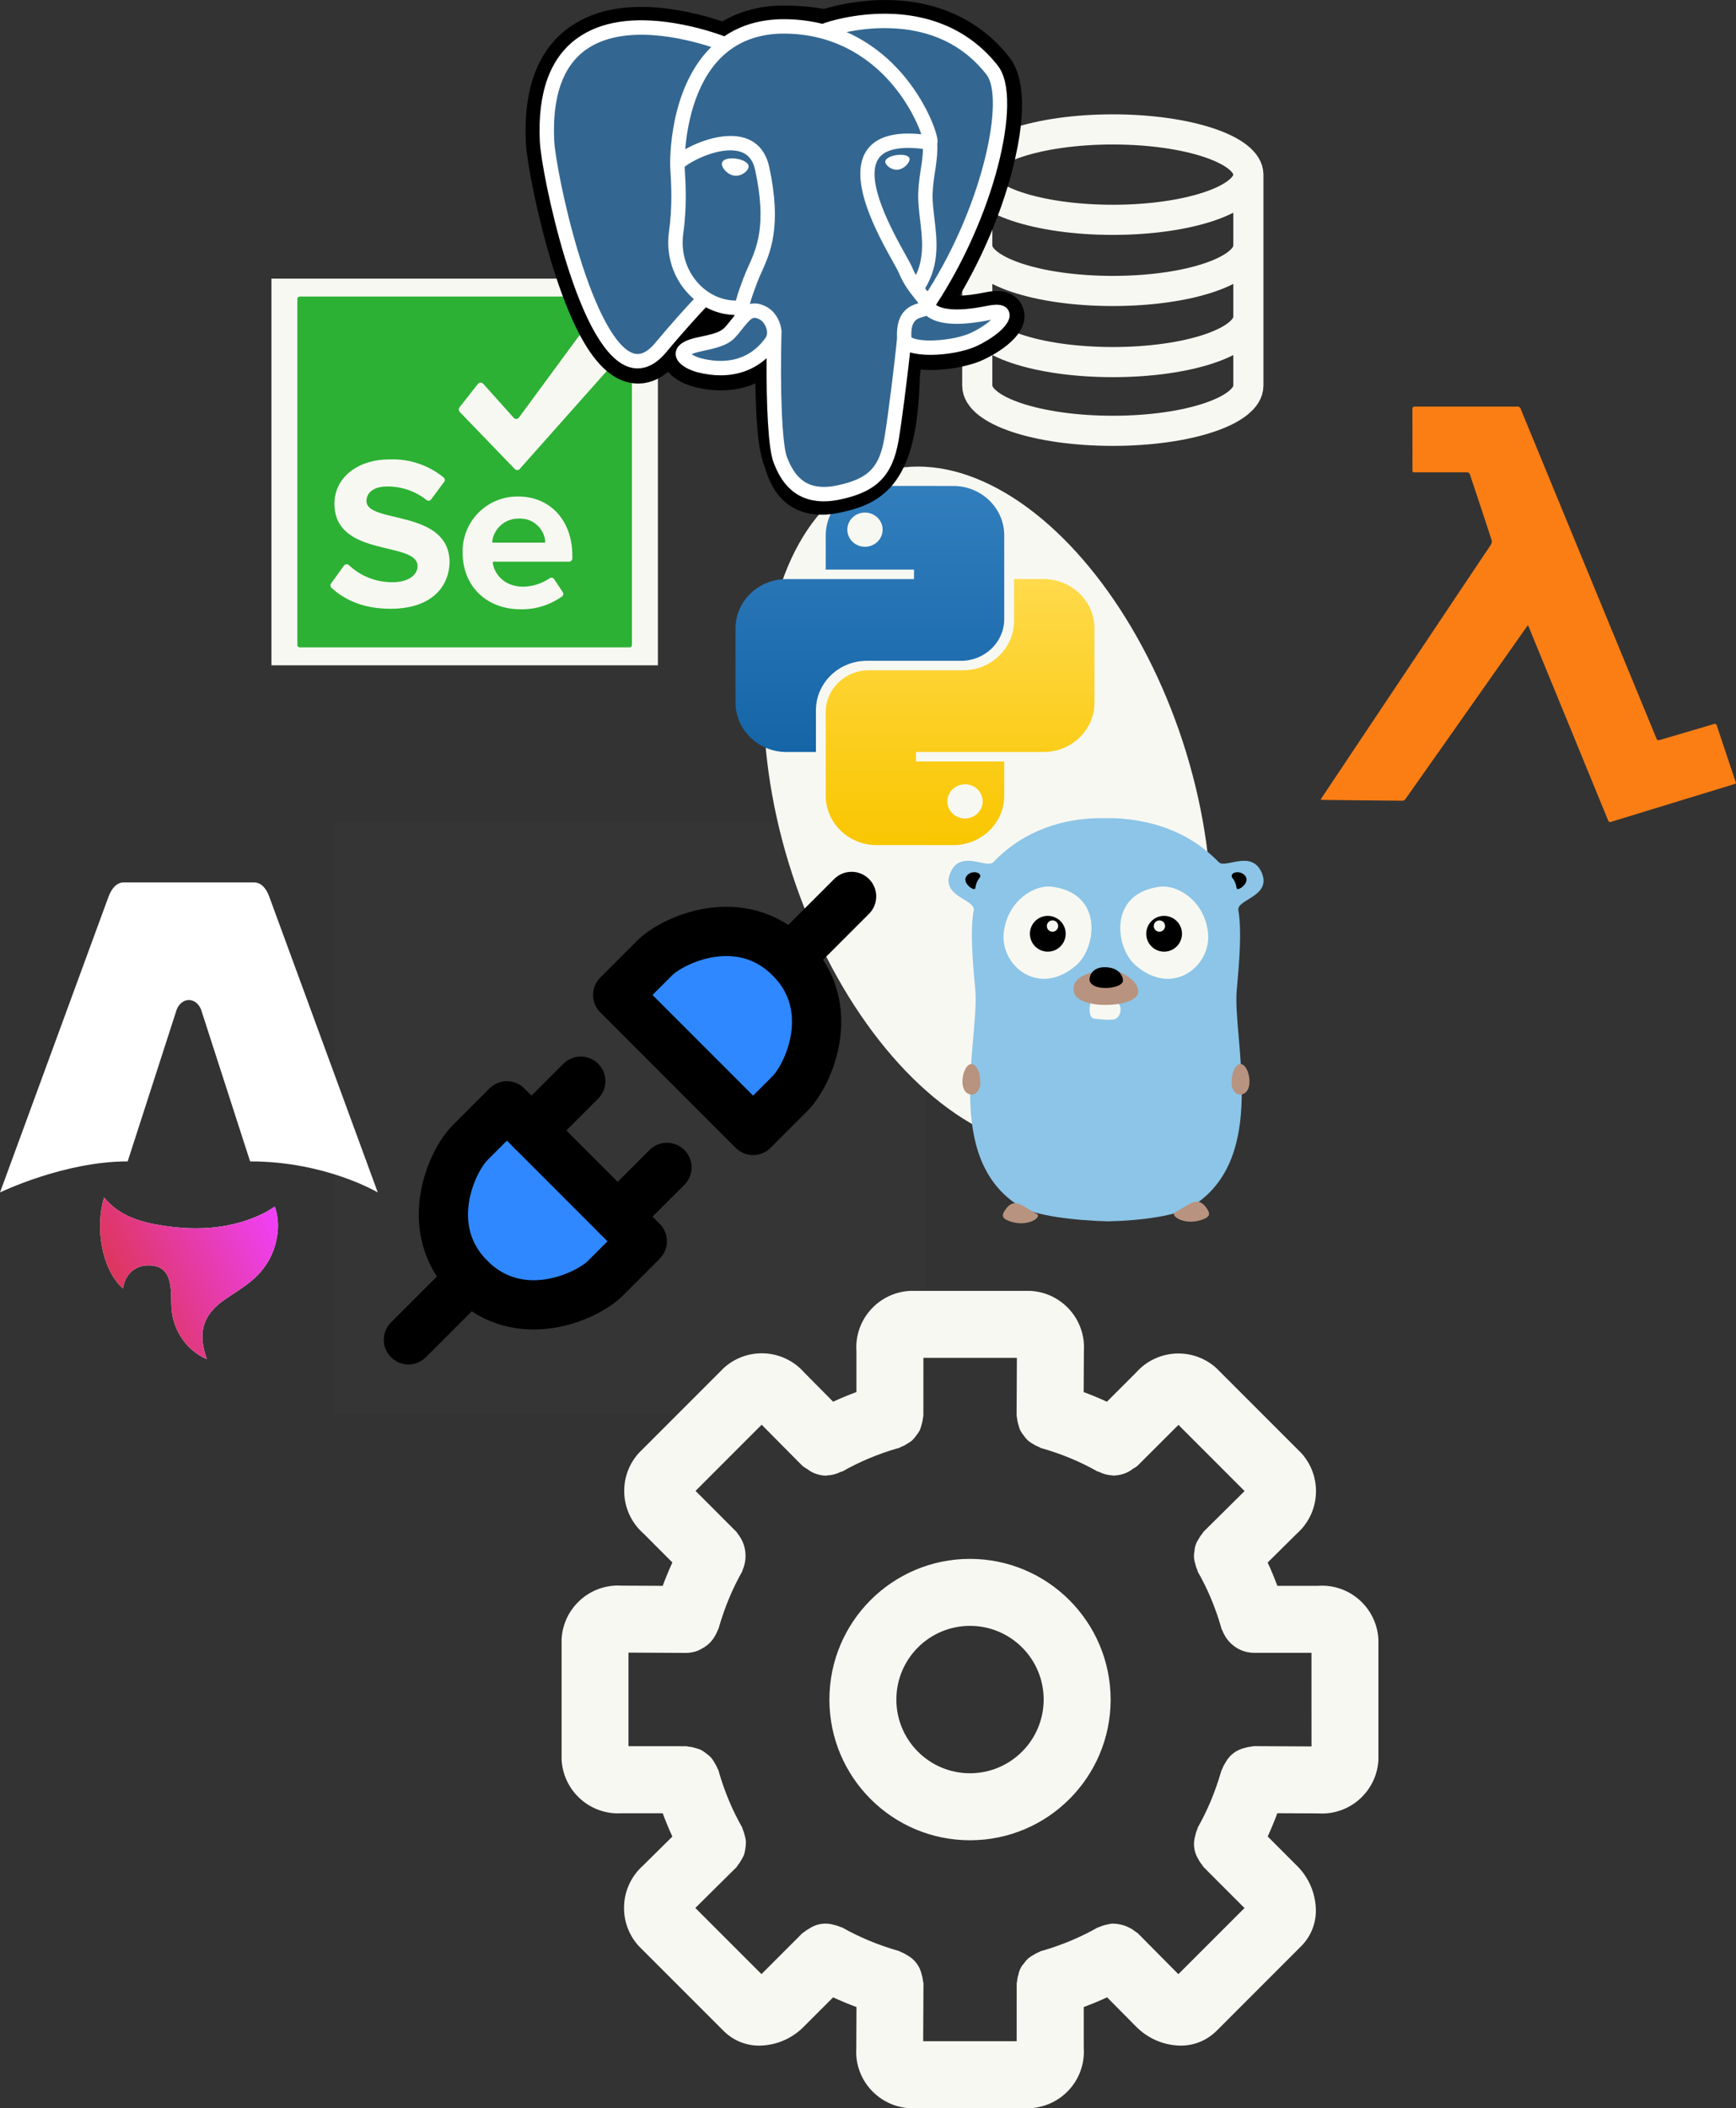 <?xml version="1.0" encoding="UTF-8" standalone="no"?>
<!-- Created with Inkscape (http://www.inkscape.org/) -->

<svg
   width="82.641mm"
   height="100.295mm"
   viewBox="0 0 82.641 100.295"
   version="1.1"
   id="svg3981"
   xmlns:inkscape="http://www.inkscape.org/namespaces/inkscape"
   xmlns:sodipodi="http://sodipodi.sourceforge.net/DTD/sodipodi-0.dtd"
   xmlns="http://www.w3.org/2000/svg"
   xmlns:svg="http://www.w3.org/2000/svg">
  <rect x="0" y="0" width="82.641" height="100.295" fill="#333333" stroke="none"/>
  <sodipodi:namedview
     id="namedview3983"
     pagecolor="#505050"
     bordercolor="#eeeeee"
     borderopacity="1"
     inkscape:showpageshadow="0"
     inkscape:pageopacity="0"
     inkscape:pagecheckerboard="0"
     inkscape:deskcolor="#505050"
     inkscape:document-units="mm"
     showgrid="false" />
  <defs
     id="defs3978">
    <linearGradient
       id="paint0_linear_87_8204"
       x1="12.481"
       y1="2"
       x2="12.481"
       y2="22.741"
       gradientUnits="userSpaceOnUse"
       gradientTransform="translate(-6.155,-17.506)">
      <stop
         stop-color="#327EBD"
         id="stop2019" />
      <stop
         offset="1"
         stop-color="#1565A7"
         id="stop2021" />
    </linearGradient>
    <linearGradient
       id="paint1_linear_87_8204"
       x1="19.519"
       y1="9.259"
       x2="19.519"
       y2="30"
       gradientUnits="userSpaceOnUse"
       gradientTransform="translate(-6.155,-17.506)">
      <stop
         stop-color="#FFDA4B"
         id="stop2024" />
      <stop
         offset="1"
         stop-color="#F9C600"
         id="stop2026" />
    </linearGradient>
    <linearGradient
       id="paint0_linear_1_59"
       x1="22.47"
       y1="107"
       x2="69.145"
       y2="84.947"
       gradientUnits="userSpaceOnUse">
      <stop
         stop-color="#D83333"
         id="stop2395" />
      <stop
         offset="1"
         stop-color="#F041FF"
         id="stop2397" />
    </linearGradient>
  </defs>
  <g
     inkscape:label="Layer 1"
     inkscape:groupmode="layer"
     id="layer1"
     transform="translate(-50.548,-263.212)">
    <g
       id="g2120"
       transform="matrix(0.265,0,0,0.265,-8.571,251.894)">
      <ellipse
         style="fill:#f8f8f2;fill-opacity:1;stroke:none;stroke-width:5.212;stroke-linecap:round;stroke-dasharray:none;stroke-opacity:1"
         id="path2108"
         cx="328.278"
         cy="287.71"
         rx="37.056"
         ry="63.235"
         transform="matrix(0.964,-0.266,0.292,0.956,0,0)" />
      <g
         fill="none"
         id="g2003"
         transform="matrix(3.043,0,0,3.043,384.31,189.404)">
        <path
           fill="#8cc5e7"
           d="m 21.468,3.206 c 0.714,1.473 -1.455,1.631 -1.344,2.289 0.204,1.186 0.065,2.947 -0.093,4.68 -0.269,2.937 1.927,9.971 -2.65,12.797 -0.862,0.537 -2.91,0.834 -4.93,0.88 0,0 -0.009,0 -0.009,0 0,0 -0.009,0 -0.009,0 C 10.413,23.805 8.087,23.509 7.225,22.971 2.657,20.145 4.853,13.112 4.594,10.175 4.427,8.442 4.288,6.681 4.501,5.495 4.612,4.837 2.444,4.689 3.158,3.206 3.769,1.937 5.28,3.058 5.659,2.659 7.596,0.649 9.95,0.111 11.803,0.065 c 0.185,0 1.019,0 1.019,0 1.844,0.093 4.198,0.593 6.144,2.595 0.38,0.398 1.881,-0.723 2.502,0.547 z M 11.432,10.907 c -0.083,0.037 -0.222,0.945 0.204,0.992 0.287,0.028 1.075,0.12 1.26,0 0.361,-0.232 0.324,-0.788 0.12,-0.927 -0.343,-0.222 -1.492,-0.111 -1.585,-0.065 z M 9.079,4.105 C 8.124,3.994 6.521,4.883 6.28,6.774 6.021,8.738 8.337,10.684 10.561,8.738 11.757,7.691 12.174,4.466 9.079,4.105 Z m 6.449,0 c -3.095,0.361 -2.678,3.586 -1.483,4.633 2.224,1.946 4.541,0 4.281,-1.964 -0.232,-1.89 -1.835,-2.78 -2.798,-2.669 z"
           id="path1997" />
        <path
           fill="#b8937f"
           d="m 12.313,8.988 c 0.584,-0.083 1.983,0.584 1.89,1.371 -0.111,0.917 -3.605,1.038 -3.79,-0.056 -0.111,-0.667 0.417,-1.093 1.9,-1.316 z m 7.886,7.385 c -0.287,-0.009 -0.473,-0.389 -0.473,-0.621 0,-0.417 0.056,-0.908 0.361,-1.121 0.63,-0.436 1.131,1.751 0.111,1.742 z m -15.781,0 c -1.019,0.009 -0.519,-2.178 0.111,-1.742 0.306,0.213 0.361,0.704 0.361,1.121 0,0.232 -0.185,0.612 -0.473,0.621 z m 13.844,6.718 c 0.185,0.269 0.195,0.454 -0.102,0.593 -1.131,0.519 -2.141,-0.176 -1.761,-0.371 0.806,-0.408 1.307,-1.047 1.863,-0.222 z M 6.354,23.185 C 6.91,22.36 7.411,22.999 8.217,23.407 8.597,23.602 7.587,24.297 6.456,23.778 6.16,23.639 6.169,23.453 6.354,23.185 Z"
           id="path1999" />
        <path
           fill="#000000"
           d="M 19.735,3.429 C 19.781,3.234 20.263,3.141 20.532,3.475 20.856,3.873 20.059,4.42 20.022,4.198 19.93,3.595 19.68,3.623 19.735,3.429 Z m -14.854,0 C 4.937,3.623 4.686,3.595 4.594,4.198 4.557,4.42 3.76,3.873 4.084,3.475 4.344,3.141 4.825,3.234 4.881,3.429 Z M 15.741,7.941 c -0.583,0 -1.056,-0.473 -1.056,-1.056 0,-0.583 0.473,-1.056 1.056,-1.056 0.583,0 1.056,0.473 1.056,1.056 0,0.583 -0.473,1.056 -1.056,1.056 z M 15.463,6.764 c 0.184,0 0.334,-0.149 0.334,-0.334 0,-0.184 -0.149,-0.334 -0.334,-0.334 -0.184,0 -0.334,0.149 -0.334,0.334 0,0.184 0.149,0.334 0.334,0.334 z m -4.105,2.669 c 0.111,-0.426 0.5,-0.565 0.815,-0.575 0.806,-0.019 1.112,0.417 1.14,0.76 0.056,0.584 -2.205,0.723 -1.955,-0.185 z M 8.875,7.941 c -0.583,0 -1.056,-0.473 -1.056,-1.056 0,-0.583 0.473,-1.056 1.056,-1.056 0.583,0 1.056,0.473 1.056,1.056 0,0.583 -0.473,1.056 -1.056,1.056 z M 9.153,6.764 c 0.184,0 0.334,-0.149 0.334,-0.334 0,-0.184 -0.149,-0.334 -0.334,-0.334 -0.184,0 -0.334,0.149 -0.334,0.334 0,0.184 0.149,0.334 0.334,0.334 z"
           id="path2001" />
      </g>
      <g
         style="fill:none"
         id="g2043"
         transform="matrix(2.303,0,0,2.303,364.787,165.666)">
        <path
           fill-rule="evenodd"
           clip-rule="evenodd"
           d="m 6.861,-15.506 c -2.197,0 -3.978,1.725 -3.978,3.852 v 2.667 h 6.885 v 0.741 h -9.945 c -2.197,0 -3.978,1.725 -3.978,3.852 v 5.778 c 0,2.127 1.781,3.852 3.978,3.852 H 2.118 v -3.259 c 0,-2.127 1.781,-3.852 3.978,-3.852 h 7.344 c 1.859,0 3.366,-1.459 3.366,-3.259 v -6.519 c 0,-2.127 -1.781,-3.852 -3.978,-3.852 z m -0.918,4.741 c 0.76,0 1.377,-0.597 1.377,-1.333 0,-0.736 -0.617,-1.333 -1.377,-1.333 -0.761,0 -1.377,0.597 -1.377,1.333 0,0.736 0.617,1.333 1.377,1.333 z"
           fill="url(#paint0_linear_87_8204)"
           id="path2015"
           style="fill:url(#paint0_linear_87_8204)" />
        <path
           fill-rule="evenodd"
           clip-rule="evenodd"
           d="m 12.828,12.494 c 2.197,0 3.978,-1.724 3.978,-3.852 v -2.667 H 9.921 v -0.741 h 9.945 c 2.197,0 3.978,-1.725 3.978,-3.852 v -5.778 c 0,-2.127 -1.781,-3.852 -3.978,-3.852 h -2.295 v 3.259 c 0,2.127 -1.781,3.852 -3.978,3.852 H 6.249 c -1.859,0 -3.366,1.459 -3.366,3.259 v 6.519 c 0,2.127 1.781,3.852 3.978,3.852 z m 0.918,-4.741 c -0.761,0 -1.377,0.597 -1.377,1.333 0,0.736 0.617,1.333 1.377,1.333 0.76,0 1.377,-0.597 1.377,-1.333 0,-0.736 -0.617,-1.333 -1.377,-1.333 z"
           fill="url(#paint1_linear_87_8204)"
           id="path2017"
           style="fill:url(#paint1_linear_87_8204)" />
      </g>
    </g>
    <g
       style="fill:#f8f8f2;fill-opacity:1"
       id="g1067"
       transform="matrix(1.275,0,0,1.275,76.325,323.673)">
      <path
         d="m 29,11.756 h -1.526 c -0.109,-0.295 -0.229,-0.584 -0.361,-0.87 L 28.2,9.81 c 0.441,-0.389 0.717,-0.956 0.717,-1.587 0,-0.545 -0.206,-1.042 -0.545,-1.417 L 28.374,6.808 25.196,3.63 c -0.373,-0.338 -0.87,-0.544 -1.415,-0.544 -0.632,0 -1.199,0.278 -1.587,0.718 l -0.002,0.002 -1.081,1.08 C 20.826,4.755 20.538,4.635 20.243,4.526 L 20.251,3 c 0.003,-0.042 0.005,-0.091 0.005,-0.141 0,-1.128 -0.884,-2.049 -1.997,-2.109 h -0.005 -4.496 c -1.119,0.059 -2.004,0.981 -2.004,2.11 0,0.049 0.002,0.098 0.005,0.147 V 3 4.524 c -0.295,0.109 -0.584,0.229 -0.87,0.361 L 9.815,3.801 C 9.426,3.358 8.858,3.079 8.226,3.079 7.681,3.079 7.184,3.285 6.81,3.624 L 6.812,3.622 3.633,6.801 c -0.338,0.373 -0.544,0.87 -0.544,1.415 0,0.633 0.278,1.2 0.719,1.587 L 3.81,9.805 4.888,10.884 C 4.756,11.171 4.636,11.46 4.526,11.756 L 3.001,11.749 C 2.959,11.746 2.91,11.744 2.861,11.744 c -1.128,0 -2.05,0.885 -2.11,1.998 v 0.005 4.495 c 0.059,1.119 0.982,2.005 2.111,2.005 0.049,0 0.098,-0.002 0.146,-0.005 H 3.001 4.526 c 0.109,0.295 0.229,0.584 0.361,0.87 l -1.084,1.071 c -0.443,0.39 -0.721,0.958 -0.721,1.592 0,0.545 0.206,1.043 0.545,1.418 l -0.002,-0.002 3.179,3.178 c 0.339,0.337 0.806,0.545 1.322,0.545 0.007,0 0.014,0 0.021,0 H 8.146 c 0.653,-0.013 1.24,-0.287 1.662,-0.722 l 10e-4,-0.001 1.079,-1.079 c 0.287,0.132 0.577,0.252 0.873,0.362 l -0.007,1.524 c -0.003,0.042 -0.005,0.091 -0.005,0.14 0,1.128 0.885,2.05 1.998,2.11 h 0.005 4.496 c 1.118,-0.06 2.003,-0.981 2.003,-2.109 0,-0.05 -0.002,-0.099 -0.005,-0.147 v 0.007 -1.526 c 0.296,-0.11 0.585,-0.23 0.872,-0.362 l 1.069,1.079 c 0.423,0.435 1.009,0.709 1.66,0.723 h 0.002 0.002 c 0.006,0 0.014,0 0.021,0 0.515,0 0.982,-0.207 1.323,-0.541 l 3.177,-3.177 c 0.335,-0.339 0.541,-0.805 0.541,-1.32 0,-0.009 0,-0.018 0,-0.028 v 10e-4 C 28.9,23.197 28.628,22.612 28.195,22.19 h -0.001 l -1.08,-1.081 c 0.131,-0.285 0.251,-0.573 0.36,-0.868 l 1.525,0.007 c 0.042,0.003 0.09,0.005 0.139,0.005 1.129,0 2.051,-0.885 2.11,-1.999 v -0.005 -4.495 c -0.06,-1.119 -0.981,-2.004 -2.11,-2.004 -0.049,0 -0.098,0.002 -0.147,0.005 h 0.007 z m -0.25,5.993 -2.162,-0.011 c -0.026,0 -0.048,0.013 -0.074,0.015 -0.093,0.009 -0.179,0.026 -0.261,0.053 l 0.008,-0.002 c -0.31,0.068 -0.565,0.263 -0.711,0.527 l -0.003,0.005 c -0.048,0.071 -0.091,0.152 -0.124,0.238 l -0.003,0.008 c -0.008,0.024 -0.027,0.041 -0.034,0.066 -0.23,0.804 -0.527,1.503 -0.898,2.155 l 0.025,-0.048 c -0.014,0.025 -0.013,0.054 -0.026,0.08 -0.029,0.063 -0.053,0.138 -0.071,0.215 l -0.001,0.008 c -0.023,0.072 -0.04,0.156 -0.048,0.242 v 0.005 c -0.002,0.027 -0.004,0.058 -0.004,0.089 0,0.209 0.061,0.404 0.166,0.568 l -0.003,-0.004 c 0.045,0.088 0.096,0.163 0.154,0.232 l -0.001,-0.002 c 0.017,0.019 0.022,0.043 0.04,0.061 l 1.529,1.531 -2.469,2.467 -1.516,-1.529 c -0.02,-0.021 -0.048,-0.027 -0.069,-0.046 -0.06,-0.05 -0.128,-0.096 -0.2,-0.135 l -0.006,-0.003 c -0.195,-0.109 -0.429,-0.173 -0.677,-0.173 -0.002,0 -0.004,0 -0.006,0 v 0 c -0.076,0.008 -0.145,0.022 -0.211,0.04 l 0.009,-0.002 c -0.102,0.02 -0.192,0.05 -0.276,0.089 l 0.007,-0.003 c -0.022,0.011 -0.047,0.01 -0.069,0.022 -0.606,0.346 -1.307,0.644 -2.043,0.859 l -0.07,0.017 c -0.027,0.008 -0.045,0.027 -0.071,0.037 -0.084,0.033 -0.157,0.071 -0.224,0.116 l 0.004,-0.003 c -0.075,0.041 -0.139,0.085 -0.199,0.135 l 0.002,-0.002 c -0.053,0.052 -0.102,0.11 -0.145,0.171 l -0.003,0.004 c -0.103,0.113 -0.176,0.254 -0.206,0.411 l -10e-4,0.005 c -0.024,0.074 -0.043,0.16 -0.051,0.249 v 0.005 c -0.002,0.026 -0.015,0.048 -0.015,0.075 l -10e-4,2.162 h -3.491 l 0.011,-2.156 c 0,-0.028 -0.014,-0.052 -0.016,-0.079 -0.008,-0.092 -0.026,-0.177 -0.052,-0.258 l 0.002,0.008 c -0.068,-0.313 -0.265,-0.57 -0.531,-0.717 l -0.006,-0.003 c -0.07,-0.047 -0.15,-0.089 -0.235,-0.122 l -0.008,-0.003 c -0.024,-0.008 -0.042,-0.027 -0.067,-0.034 -0.806,-0.23 -1.507,-0.528 -2.161,-0.9 l 0.048,0.025 c -0.023,-0.013 -0.05,-0.012 -0.073,-0.023 -0.072,-0.033 -0.156,-0.061 -0.244,-0.079 l -0.008,-0.001 c -0.092,-0.029 -0.198,-0.045 -0.308,-0.045 -0.221,0 -0.426,0.066 -0.597,0.18 l 0.004,-0.002 c -0.076,0.04 -0.141,0.084 -0.201,0.134 L 9.811,24.671 C 9.79,24.69 9.763,24.696 9.743,24.716 L 8.214,26.245 5.744,23.776 7.276,22.26 C 7.296,22.24 7.303,22.213 7.321,22.193 7.374,22.13 7.422,22.059 7.463,21.984 L 7.466,21.978 C 7.503,21.92 7.537,21.854 7.565,21.784 L 7.568,21.776 C 7.606,21.636 7.63,21.475 7.634,21.309 V 21.306 C 7.626,21.223 7.611,21.148 7.59,21.075 l 0.002,0.009 C 7.572,20.99 7.545,20.907 7.509,20.829 l 0.003,0.007 C 7.5,20.811 7.501,20.784 7.487,20.76 7.14,20.155 6.842,19.455 6.629,18.719 L 6.612,18.651 C 6.605,18.625 6.585,18.606 6.576,18.581 6.542,18.495 6.504,18.421 6.458,18.353 l 0.003,0.005 C 6.421,18.284 6.377,18.22 6.328,18.161 L 6.33,18.163 C 6.278,18.11 6.221,18.062 6.161,18.019 L 6.157,18.016 C 6.097,17.965 6.029,17.919 5.957,17.88 L 5.951,17.877 C 5.894,17.851 5.825,17.828 5.755,17.811 L 5.747,17.809 C 5.67,17.783 5.58,17.764 5.488,17.756 H 5.483 C 5.457,17.754 5.436,17.741 5.41,17.741 L 3.248,17.74 V 14.248 L 5.41,14.259 C 5.57,14.257 5.721,14.224 5.86,14.167 L 5.852,14.17 c 0.054,-0.024 0.099,-0.048 0.142,-0.075 l -0.005,0.003 c 0.09,-0.047 0.168,-0.1 0.239,-0.16 L 6.226,13.939 C 6.269,13.9 6.308,13.86 6.344,13.817 L 6.346,13.815 C 6.402,13.75 6.452,13.677 6.493,13.6 L 6.496,13.593 C 6.523,13.546 6.55,13.491 6.572,13.434 l 0.003,-0.008 c 0.01,-0.028 0.029,-0.05 0.037,-0.078 0.23,-0.805 0.527,-1.506 0.899,-2.159 L 7.486,11.237 C 7.5,11.213 7.499,11.185 7.511,11.161 7.542,11.094 7.568,11.014 7.586,10.932 l 10e-4,-0.008 c 0.02,-0.086 0.032,-0.185 0.032,-0.287 0,-0.317 -0.113,-0.607 -0.3,-0.834 L 7.321,9.805 C 7.304,9.785 7.298,9.76 7.279,9.742 L 5.752,8.213 8.221,5.744 9.739,7.275 C 9.794,7.32 9.855,7.362 9.919,7.397 L 9.925,7.4 c 0.042,0.033 0.089,0.065 0.138,0.094 l 0.006,0.003 c 0.16,0.088 0.35,0.142 0.551,0.148 h 0.002 l 0.005,0.001 c 0.012,0 0.023,-0.009 0.034,-0.009 0.186,-0.008 0.359,-0.056 0.513,-0.135 l -0.007,0.003 c 0.022,-0.011 0.047,-0.006 0.07,-0.018 0.605,-0.346 1.305,-0.645 2.041,-0.858 l 0.069,-0.017 c 0.025,-0.007 0.042,-0.026 0.066,-0.034 0.091,-0.035 0.17,-0.076 0.243,-0.125 L 13.652,6.456 C 13.721,6.418 13.78,6.377 13.835,6.332 l -0.002,0.002 c 0.058,-0.056 0.11,-0.117 0.156,-0.183 l 0.003,-0.004 c 0.046,-0.056 0.089,-0.119 0.126,-0.185 l 0.003,-0.006 c 0.028,-0.062 0.053,-0.135 0.07,-0.21 L 14.193,5.738 C 14.217,5.665 14.235,5.58 14.243,5.491 V 5.486 C 14.245,5.459 14.258,5.437 14.258,5.41 l 0.001,-2.162 h 3.491 l -0.011,2.156 c 0,0.028 0.014,0.051 0.015,0.079 0.008,0.093 0.026,0.178 0.052,0.26 L 17.804,5.735 c 0.019,0.084 0.044,0.157 0.075,0.227 L 17.876,5.954 c 0.04,0.073 0.082,0.136 0.13,0.194 L 18.004,6.146 c 0.048,0.07 0.101,0.131 0.158,0.187 v 0 c 0.053,0.044 0.112,0.084 0.174,0.12 l 0.006,0.003 c 0.068,0.046 0.147,0.087 0.23,0.119 l 0.008,0.003 c 0.025,0.009 0.043,0.028 0.069,0.035 0.804,0.229 1.503,0.527 2.155,0.899 L 20.757,7.487 c 0.022,0.012 0.046,0.007 0.068,0.018 0.147,0.076 0.32,0.124 0.503,0.132 h 0.003 c 0.012,0 0.024,0.009 0.036,0.009 L 21.395,7.638 C 21.588,7.63 21.767,7.579 21.926,7.495 L 21.919,7.498 C 21.978,7.465 22.028,7.432 22.075,7.394 L 22.072,7.396 C 22.14,7.359 22.199,7.32 22.253,7.276 L 22.251,7.278 23.782,5.75 26.251,8.22 24.72,9.736 c -0.02,0.02 -0.027,0.047 -0.046,0.068 -0.053,0.063 -0.101,0.134 -0.142,0.209 l -0.003,0.006 c -0.084,0.123 -0.138,0.272 -0.148,0.434 v 0.002 c -0.013,0.056 -0.02,0.121 -0.02,0.187 0,0.097 0.016,0.19 0.045,0.277 l -0.002,-0.006 c 0.02,0.094 0.047,0.176 0.083,0.254 L 24.484,11.16 c 0.012,0.025 0.011,0.053 0.025,0.078 0.347,0.604 0.645,1.303 0.858,2.038 l 0.017,0.068 c 0.008,0.03 0.028,0.052 0.038,0.08 0.024,0.062 0.049,0.113 0.077,0.163 l -0.003,-0.006 c 0.211,0.397 0.619,0.665 1.09,0.674 h 0.001 l 2.162,10e-4 z M 16,10.75 c -2.899,0 -5.25,2.351 -5.25,5.25 0,2.899 2.351,5.25 5.25,5.25 2.899,0 5.25,-2.351 5.25,-5.25 v 0 C 21.246,13.102 18.898,10.754 16,10.75 Z m 0,8 c -1.519,0 -2.75,-1.231 -2.75,-2.75 0,-1.519 1.231,-2.75 2.75,-2.75 1.519,0 2.75,1.231 2.75,2.75 v 0 c -0.002,1.518 -1.232,2.748 -2.75,2.75 z"
         id="path1058"
         style="fill:#f8f8f2;fill-opacity:1" />
    </g>
    <g
       style="fill:none"
       id="g2423"
       transform="matrix(0.717,0,0,0.717,95.501,267.203)">
      <path
         d="m 20.188,6.021 c 0,1.657 -4.029,3 -9,3 -4.971,0 -9,-1.343 -9,-3 m 18,0 c 0,-1.657 -4.029,-3 -9,-3 -4.971,0 -9,1.343 -9,3 m 18,0 V 20.021 c 0,1.66 -4,3 -9,3 -5,0 -9,-1.34 -9,-3 V 6.021 M 20.188,10.741 c 0,1.66 -4,3 -9,3 -5,0 -9,-1.34 -9,-3 m 18,4.72 c 0,1.66 -4,3 -9,3 -5,0 -9,-1.34 -9,-3"
         stroke="#000000"
         stroke-width="2"
         stroke-linecap="round"
         stroke-linejoin="round"
         id="path2414"
         style="stroke:#f8f8f2;stroke-opacity:1" />
    </g>
    <g
       style="fill:none"
       id="g1984"
       transform="matrix(0.586,0,0,0.586,66.475,302.346)">
      <rect
         width="48"
         height="48"
         fill="#ffffff"
         fill-opacity="0.01"
         id="rect1957"
         x="0"
         y="0" />
      <path
         d="m 37,22 -3,3 -11,-11 3,-3 c 1.5,-1.5 7,-4 11,0 4,4 1.5,9.5 0,11 z"
         fill="#2f88ff"
         stroke="#000000"
         stroke-width="4"
         stroke-linecap="round"
         stroke-linejoin="round"
         id="path1959" />
      <path
         d="m 42,6 -5,5"
         stroke="#000000"
         stroke-width="4"
         stroke-linecap="round"
         stroke-linejoin="round"
         id="path1961" />
      <path
         d="m 11,26 3,-3 11,11 -3,3 c -1.5,1.5 -7,4 -11,0 -4,-4 -1.5,-9.5 0,-11 z"
         fill="#2f88ff"
         stroke="#000000"
         stroke-width="4"
         stroke-linecap="round"
         stroke-linejoin="round"
         id="path1963" />
      <path
         d="m 23,32 4,-4"
         stroke="#000000"
         stroke-width="4"
         stroke-linecap="round"
         stroke-linejoin="round"
         id="path1965" />
      <path
         d="m 6,42 5,-5"
         stroke="#000000"
         stroke-width="4"
         stroke-linecap="round"
         stroke-linejoin="round"
         id="path1967" />
      <path
         d="m 16,25 4,-4"
         stroke="#000000"
         stroke-width="4"
         stroke-linecap="round"
         stroke-linejoin="round"
         id="path1969" />
    </g>
    <g
       style="fill:none"
       id="g1995"
       transform="matrix(1.412,0,0,1.412,101.708,278.571)">
      <path
         fill="#fa7e14"
         d="m 15.279,10.192 c -0.053,0.073 -0.098,0.133 -0.141,0.194 l -2.067,2.936 c -0.64,0.91 -1.282,1.82 -1.924,2.73 a 0.128,0.128 0 0 1 -0.092,0.051 c -0.906,-0.007 -1.813,-0.017 -2.719,-0.028 -0.01,0 -0.02,-0.003 -0.04,-0.006 a 0.455,0.455 0 0 1 0.025,-0.053 13977.496,13977.496 0 0 1 5.446,-8.146 c 0.092,-0.138 0.188,-0.273 0.275,-0.413 a 0.165,0.165 0 0 0 0.018,-0.124 c -0.167,-0.515 -0.338,-1.03 -0.508,-1.543 -0.073,-0.22 -0.15,-0.44 -0.218,-0.66 -0.022,-0.072 -0.059,-0.094 -0.134,-0.093 -0.57,0.002 -1.136,0.001 -1.704,0.001 -0.108,0 -0.108,0 -0.108,-0.103 0,-0.674 0,-1.347 -0.002,-2.021 0,-0.075 0.026,-0.092 0.099,-0.092 1.143,0.002 2.286,0.002 3.43,0 a 0.113,0.113 0 0 1 0.076,0.017 0.107,0.107 0 0 1 0.045,0.061 18266.184,18266.184 0 0 0 3.92,9.51 c 0.218,0.53 0.438,1.059 0.654,1.59 0.026,0.064 0.053,0.076 0.12,0.056 0.6,-0.178 1.2,-0.352 1.8,-0.531 0.075,-0.023 0.102,-0.008 0.126,0.064 0.204,0.62 0.412,1.239 0.62,1.858 l 0.02,0.073 c -0.043,0.015 -0.083,0.032 -0.124,0.043 l -4.085,1.25 c -0.065,0.02 -0.085,0 -0.106,-0.054 l -1.25,-3.048 -1.226,-2.984 -0.183,-0.449 c -0.01,-0.026 -0.023,-0.048 -0.043,-0.087 z"
         id="path1986" />
    </g>
    <g
       id="g2204"
       style="fill:#000000"
       transform="matrix(0.904,0,0,0.904,40.808,265.262)">
      <rect
         style="fill:#f8f8f2;fill-opacity:1;stroke:none;stroke-width:1.501;stroke-linecap:round;stroke-dasharray:none;stroke-opacity:1"
         id="rect2200"
         width="20.351"
         height="20.351"
         x="25.068"
         y="12.396" />
      <path
         d="m 42.549,13.34 c 0.045,-0.003 0.088,0.02 0.11,0.059 0.022,0.039 0.021,0.088 -0.005,0.125 v 0 l -4.563,6.198 c -0.033,0.038 -0.081,0.059 -0.132,0.059 -0.05,0 -0.098,-0.022 -0.132,-0.059 v 0 l -1.609,-1.794 c -0.039,-0.041 -0.095,-0.062 -0.151,-0.056 -0.056,0.005 -0.107,0.036 -0.139,0.083 v 0 l -0.976,1.24 c -0.031,0.07 -0.021,0.151 0.026,0.211 v 0 l 2.901,3.007 c 0.033,0.038 0.081,0.059 0.132,0.059 0.05,0 0.098,-0.022 0.132,-0.059 v 0 l 5.697,-6.409 c 0.034,-0.036 0.086,-0.048 0.132,-0.031 0.046,0.017 0.077,0.061 0.079,0.11 v 0 15.588 c 0.002,0.036 -0.011,0.07 -0.036,0.096 -0.025,0.025 -0.06,0.038 -0.096,0.036 v 0 H 26.565 c -0.036,0.002 -0.07,-0.011 -0.096,-0.036 -0.025,-0.025 -0.038,-0.06 -0.036,-0.096 v 0 -18.199 c -0.002,-0.036 0.011,-0.07 0.036,-0.096 0.025,-0.025 0.06,-0.038 0.096,-0.036 v 0 z M 38.065,23.864 c -0.785,-0.014 -1.542,0.294 -2.095,0.852 -0.553,0.558 -0.854,1.317 -0.833,2.102 0,1.82 1.319,2.98 3.033,2.98 0.794,0.02 1.572,-0.221 2.216,-0.686 0.06,-0.054 0.071,-0.144 0.026,-0.211 v 0 l -0.475,-0.712 c -0.053,-0.061 -0.144,-0.073 -0.211,-0.026 -0.413,0.282 -0.898,0.438 -1.398,0.448 -0.923,0 -1.503,-0.58 -1.609,-1.266 0.002,-0.028 0.024,-0.051 0.053,-0.053 v 0 h 3.983 c 0.085,-0.006 0.153,-0.073 0.158,-0.158 v 0 -0.158 c 0,-1.846 -1.161,-3.112 -2.849,-3.112 z m -3.93,-1.002 c -0.801,-0.655 -1.815,-0.993 -2.849,-0.95 -1.794,0 -2.901,1.055 -2.901,2.321 0,2.875 4.378,1.952 4.378,3.297 0,0.422 -0.422,0.844 -1.319,0.844 -0.852,0.007 -1.673,-0.314 -2.295,-0.897 -0.037,-0.035 -0.087,-0.052 -0.138,-0.047 -0.051,0.005 -0.096,0.032 -0.126,0.073 v 0 l -0.686,0.95 c -0.044,0.067 -0.033,0.157 0.026,0.211 0.712,0.659 1.714,1.108 3.112,1.108 2.057,0 3.06,-1.055 3.112,-2.427 0,-2.849 -4.378,-2.031 -4.378,-3.244 0,-0.448 0.396,-0.765 1.081,-0.765 0.756,-0.01 1.492,0.241 2.084,0.712 0.035,0.028 0.08,0.042 0.124,0.037 0.045,-0.005 0.085,-0.028 0.113,-0.063 v 0 l 0.686,-0.923 c 0.028,-0.035 0.042,-0.08 0.037,-0.124 -0.005,-0.045 -0.028,-0.085 -0.063,-0.113 z m 3.956,2.163 c 0.717,-0.04 1.337,0.497 1.398,1.213 -0.002,0.028 -0.024,0.051 -0.053,0.053 v 0 h -2.69 c -0.028,-0.002 -0.051,-0.024 -0.053,-0.053 0.088,-0.702 0.691,-1.225 1.398,-1.213 z"
         fill="#2cb134"
         id="path2136"
         style="stroke-width:0.069" />
    </g>
    <g
       id="g2219"
       transform="matrix(0.093,0,0,0.093,75.54,263.179)">
      <path
         d="m 255.008,158.086 c -1.535,-4.648 -5.556,-7.886 -10.756,-8.664 -2.452,-0.366 -5.26,-0.21 -8.583,0.475 -5.792,1.195 -10.089,1.65 -13.225,1.738 11.836,-19.985 21.461,-42.776 27.002,-64.229 8.959,-34.688 4.172,-50.491 -1.423,-57.64 C 233.217,10.848 211.614,0.683 185.552,0.372 171.649,0.202 159.444,2.947 153.077,4.921 147.149,3.875 140.775,3.291 134.086,3.183 121.55,2.983 110.473,5.716 101.008,11.333 95.767,9.561 87.358,7.063 77.646,5.469 54.804,1.719 36.394,4.641 22.928,14.154 6.622,25.672 -0.937,45.684 0.461,73.634 0.905,82.508 5.869,109.508 13.685,135.114 c 4.492,14.717 9.282,26.94 14.237,36.33 7.027,13.315 14.545,21.156 22.986,23.972 4.732,1.577 13.327,2.68 22.369,-4.849 1.146,1.387 2.674,2.766 4.704,4.047 2.577,1.625 5.728,2.953 8.874,3.74 11.341,2.836 21.965,2.126 31.027,-1.848 0.056,1.612 0.099,3.152 0.135,4.481 0.06,2.157 0.119,4.272 0.199,6.25 0.537,13.375 1.447,23.774 4.143,31.049 0.148,0.401 0.347,1.01 0.558,1.657 1.344,4.118 3.594,11.012 9.315,16.412 5.926,5.592 13.093,7.308 19.656,7.308 3.292,0 6.433,-0.432 9.188,-1.022 9.821,-2.104 20.974,-5.311 29.042,-16.798 7.627,-10.86 11.336,-27.217 12.007,-52.991 0.087,-0.728 0.167,-1.424 0.245,-2.088 0.052,-0.448 0.105,-0.905 0.159,-1.362 l 1.797,0.158 0.463,0.031 c 10.002,0.456 22.232,-1.665 29.743,-5.154 5.935,-2.755 24.954,-12.795 20.476,-26.351"
         fill="#000000"
         id="path2209" />
      <path
         d="m 237.906,160.722 c -29.74,6.135 -31.784,-3.935 -31.784,-3.935 C 237.522,110.195 250.648,51.052 239.32,36.577 208.417,-2.908 154.922,15.766 154.029,16.25 l -0.287,0.051 c -5.876,-1.22 -12.451,-1.946 -19.841,-2.067 -13.457,-0.221 -23.664,3.528 -31.41,9.402 0,0 -95.43,-39.313 -90.992,49.444 0.944,18.883 27.064,142.873 58.218,105.422 11.387,-13.695 22.389,-25.274 22.389,-25.274 5.465,3.63 12.007,5.482 18.865,4.817 l 0.533,-0.452 c -0.166,1.7 -0.09,3.363 0.213,5.332 -8.026,8.967 -5.667,10.542 -21.712,13.844 -16.234,3.346 -6.697,9.302 -0.471,10.859 7.549,1.888 25.013,4.562 36.813,-11.957 l -0.471,1.885 c 3.145,2.519 5.353,16.383 4.983,28.952 -0.37,12.569 -0.617,21.198 1.861,27.938 2.478,6.74 4.947,21.905 26.039,17.386 17.624,-3.777 26.756,-13.564 28.027,-29.889 0.902,-11.606 2.942,-9.891 3.071,-20.267 l 1.637,-4.912 c 1.887,-15.733 0.3,-20.809 11.158,-18.448 l 2.639,0.232 c 7.992,0.364 18.451,-1.285 24.59,-4.139 13.219,-6.135 21.058,-16.377 8.025,-13.686 h 10e-4"
         fill="#336791"
         id="path2211" />
      <path
         d="m 108.076,81.525 c -2.679,-0.373 -5.107,-0.028 -6.335,0.902 -0.691,0.523 -0.905,1.129 -0.962,1.547 -0.154,1.105 0.62,2.326 1.096,2.957 1.346,1.784 3.312,3.01 5.258,3.28 0.282,0.039 0.562,0.058 0.841,0.058 3.246,0 6.196,-2.527 6.456,-4.392 0.325,-2.336 -3.066,-3.893 -6.354,-4.351"
         fill="#ffffff"
         id="path2213" />
      <path
         d="m 196.86,81.599 h -5.9e-4 c -0.255,-1.831 -3.514,-2.353 -6.606,-1.923 -3.087,0.43 -6.082,1.824 -5.832,3.659 0.201,1.427 2.777,3.864 5.828,3.863 0.257,0 0.517,-0.017 0.779,-0.054 2.036,-0.282 3.53,-1.575 4.24,-2.321 1.081,-1.135 1.706,-2.402 1.592,-3.225"
         fill="#ffffff"
         id="path2215" />
      <path
         d="m 247.802,160.025 c -1.134,-3.429 -4.784,-4.533 -10.848,-3.28 -18.005,3.716 -24.453,1.142 -26.571,-0.417 13.995,-21.321 25.508,-47.092 31.719,-71.137 2.943,-11.39 4.568,-21.968 4.7,-30.589 0.147,-9.464 -1.464,-16.418 -4.789,-20.666 C 228.612,16.811 208.942,7.625 185.132,7.373 168.763,7.189 154.933,11.378 152.252,12.556 146.606,11.152 140.451,10.29 133.75,10.18 121.462,9.981 110.84,12.923 102.046,18.919 98.226,17.498 88.354,14.109 76.281,12.164 55.409,8.803 38.823,11.35 26.987,19.735 12.864,29.741 6.344,47.627 7.607,72.894 c 0.425,8.502 5.268,34.653 12.913,59.699 10.062,32.964 20.999,51.625 32.508,55.463 1.347,0.449 2.901,0.764 4.613,0.764 4.198,0 9.345,-1.893 14.7,-8.33 8.895,-10.701 17.2,-19.668 20.261,-22.926 4.524,2.429 9.493,3.784 14.577,3.92 0.009,0.133 0.022,0.266 0.034,0.398 -1.02,1.21 -1.856,2.27 -2.569,3.175 -3.522,4.471 -4.255,5.401 -15.592,7.736 -3.225,0.665 -11.791,2.431 -11.916,8.434 -0.137,6.56 10.124,9.315 11.294,9.607 4.074,1.02 7.999,1.523 11.742,1.523 9.104,-5.9e-4 17.114,-2.992 23.517,-8.781 -0.197,23.386 0.778,46.43 3.586,53.451 2.299,5.747 7.918,19.795 25.664,19.794 2.603,0 5.47,-0.303 8.623,-0.978 18.521,-3.971 26.563,-12.157 29.675,-30.203 1.665,-9.645 4.522,-32.676 5.866,-45.03 2.836,0.884 6.487,1.289 10.435,1.289 8.232,0 17.731,-1.749 23.688,-4.514 6.691,-3.107 18.768,-10.734 16.578,-17.36 z m -44.106,-83.481 c -0.061,3.647 -0.563,6.958 -1.096,10.414 -0.572,3.717 -1.165,7.56 -1.314,12.225 -0.147,4.54 0.42,9.26 0.968,13.825 1.108,9.22 2.245,18.712 -2.157,28.078 -0.684,-1.215 -1.344,-2.54 -1.95,-4.008 -0.547,-1.326 -1.735,-3.456 -3.379,-6.405 -6.399,-11.476 -21.385,-38.349 -13.713,-49.315 2.284,-3.265 8.083,-6.62 22.64,-4.814 z m -17.644,-61.786 c 21.334,0.471 38.209,8.452 50.158,23.72 9.164,11.711 -0.927,64.998 -30.14,110.969 -0.289,-0.367 -0.582,-0.737 -0.886,-1.116 -0.121,-0.152 -0.245,-0.306 -0.37,-0.462 7.549,-12.467 6.072,-24.802 4.759,-35.738 -0.54,-4.488 -1.049,-8.727 -0.92,-12.708 0.134,-4.221 0.692,-7.84 1.232,-11.34 0.664,-4.314 1.339,-8.776 1.152,-14.037 0.139,-0.552 0.195,-1.204 0.122,-1.978 -0.475,-5.046 -6.235,-20.144 -17.976,-33.811 -6.421,-7.474 -15.787,-15.839 -28.574,-21.482 5.5,-1.14 13.022,-2.203 21.443,-2.015 z M 66.674,175.778 c -5.9,7.094 -9.975,5.734 -11.314,5.288 C 46.629,178.154 36.5,159.702 27.569,130.442 19.841,105.124 15.325,79.665 14.967,72.526 13.839,49.948 19.312,34.213 31.235,25.757 c 19.404,-13.761 51.306,-5.524 64.125,-1.347 -0.184,0.182 -0.376,0.352 -0.559,0.536 -21.035,21.244 -20.536,57.541 -20.485,59.759 -0.002,0.856 0.07,2.068 0.168,3.735 0.362,6.104 1.035,17.467 -0.764,30.334 -1.673,11.957 2.013,23.66 10.111,32.109 0.838,0.874 1.713,1.696 2.617,2.468 -3.605,3.86 -11.438,12.396 -19.775,22.426 z m 22.479,-29.993 c -6.527,-6.809 -9.49,-16.281 -8.133,-25.989 1.9,-13.593 1.198,-25.431 0.822,-31.791 -0.053,-0.89 -0.099,-1.67 -0.127,-2.285 3.073,-2.724 17.314,-10.355 27.469,-8.028 4.635,1.062 7.458,4.217 8.632,9.646 6.077,28.103 0.805,39.816 -3.431,49.228 -0.873,1.939 -1.698,3.772 -2.403,5.669 l -0.546,1.466 c -1.382,3.706 -2.668,7.152 -3.465,10.424 -6.937,-0.021 -13.687,-2.985 -18.819,-8.34 z m 1.065,37.9 c -2.026,-0.506 -3.848,-1.385 -4.917,-2.114 0.893,-0.42 2.482,-0.991 5.238,-1.559 13.337,-2.746 15.397,-4.684 19.895,-10.395 1.032,-1.309 2.201,-2.794 3.819,-4.601 5.9e-4,-0.001 0.001,-0.002 0.002,-0.002 2.412,-2.7 3.514,-2.242 5.514,-1.412 1.621,0.671 3.2,2.702 3.84,4.939 0.303,1.056 0.643,3.061 -0.47,4.62 -9.396,13.156 -23.088,12.987 -32.921,10.526 z m 69.799,64.952 c -16.316,3.496 -22.093,-4.829 -25.9,-14.346 -2.457,-6.145 -3.664,-33.851 -2.808,-64.448 0.011,-0.407 -0.047,-0.801 -0.159,-1.17 -0.098,-0.714 -0.248,-1.435 -0.456,-2.162 -1.275,-4.452 -4.379,-8.176 -8.104,-9.72 -1.48,-0.613 -4.197,-1.738 -7.461,-0.903 0.696,-2.868 1.904,-6.106 3.212,-9.613 l 0.549,-1.476 c 0.618,-1.663 1.394,-3.386 2.214,-5.209 4.433,-9.849 10.504,-23.337 3.915,-53.811 -2.468,-11.414 -10.71,-16.987 -23.204,-15.693 -7.491,0.775 -14.343,3.797 -17.761,5.53 -0.735,0.372 -1.407,0.732 -2.035,1.083 0.954,-11.5 4.558,-32.992 18.041,-46.59 8.488,-8.561 19.794,-12.789 33.568,-12.561 27.14,0.445 44.544,14.373 54.366,25.979 8.463,10.002 13.047,20.076 14.876,25.51 -13.755,-1.398 -23.11,1.317 -27.853,8.097 -10.317,14.747 5.644,43.372 13.316,57.129 1.407,2.522 2.621,4.7 3.003,5.626 2.498,6.054 5.732,10.096 8.093,13.047 0.724,0.904 1.426,1.781 1.96,2.546 -4.166,1.201 -11.649,3.976 -10.967,17.847 -0.55,6.96 -4.461,39.546 -6.448,51.059 -2.623,15.21 -8.22,20.876 -23.958,24.25 z m 68.104,-77.937 c -4.26,1.978 -11.389,3.461 -18.161,3.779 -7.48,0.351 -11.288,-0.838 -12.183,-1.569 -0.421,-8.644 2.797,-9.547 6.202,-10.503 0.535,-0.151 1.057,-0.297 1.561,-0.473 0.313,0.255 0.656,0.508 1.032,0.756 6.012,3.968 16.736,4.396 31.874,1.272 0.056,-0.012 0.111,-0.022 0.166,-0.034 -2.042,1.909 -5.536,4.471 -10.49,6.772 z"
         fill="#ffffff"
         id="path2217" />
    </g>
    <g
       style="fill:none"
       id="g2412"
       transform="matrix(0.212,0,0,0.212,50.548,305.194)">
      <path
         d="m 27.589,91.136 c -4.834,-4.419 -6.245,-13.703 -4.231,-20.429 3.492,4.241 8.331,5.584 13.342,6.343 7.737,1.17 15.335,0.733 22.523,-2.804 0.822,-0.405 1.582,-0.943 2.48,-1.488 0.674,1.957 0.85,3.932 0.614,5.942 -0.573,4.896 -3.009,8.678 -6.885,11.545 -1.55,1.147 -3.189,2.172 -4.79,3.253 -4.917,3.323 -6.247,7.22 -4.4,12.888 0.044,0.139 0.083,0.277 0.182,0.614 -2.51,-1.124 -4.344,-2.76 -5.742,-4.911 -1.476,-2.27 -2.178,-4.781 -2.215,-7.498 -0.018,-1.322 -0.018,-2.656 -0.196,-3.96 -0.434,-3.178 -1.926,-4.601 -4.737,-4.683 -2.885,-0.084 -5.166,1.699 -5.771,4.508 -0.046,0.215 -0.113,0.428 -0.18,0.679 z"
         fill="#ffffff"
         id="path2389" />
      <path
         d="m 27.589,91.136 c -4.834,-4.419 -6.245,-13.703 -4.231,-20.429 3.492,4.241 8.331,5.584 13.342,6.343 7.737,1.17 15.335,0.733 22.523,-2.804 0.822,-0.405 1.582,-0.943 2.48,-1.488 0.674,1.957 0.85,3.932 0.614,5.942 -0.573,4.896 -3.009,8.678 -6.885,11.545 -1.55,1.147 -3.189,2.172 -4.79,3.253 -4.917,3.323 -6.247,7.22 -4.4,12.888 0.044,0.139 0.083,0.277 0.182,0.614 -2.51,-1.124 -4.344,-2.76 -5.742,-4.911 -1.476,-2.27 -2.178,-4.781 -2.215,-7.498 -0.018,-1.322 -0.018,-2.656 -0.196,-3.96 -0.434,-3.178 -1.926,-4.601 -4.737,-4.683 -2.885,-0.084 -5.166,1.699 -5.771,4.508 -0.046,0.215 -0.113,0.428 -0.18,0.679 z"
         fill="url(#paint0_linear_1_59)"
         id="path2391"
         style="fill:url(#paint0_linear_1_59)" />
      <path
         d="m 0,69.587 c 0,0 14.314,-6.973 28.668,-6.973 L 39.49,29.12 c 0.405,-1.62 1.588,-2.72 2.924,-2.72 1.336,0 2.519,1.101 2.924,2.72 l 10.822,33.493 c 17,0 28.668,6.973 28.668,6.973 0,0 -24.313,-66.234 -24.361,-66.367 C 59.769,1.261 58.591,0 57.003,0 H 27.827 C 26.239,0 25.109,1.261 24.363,3.219 24.311,3.35 0,69.587 0,69.587 Z"
         fill="#ffffff"
         id="path2393" />
    </g>
  </g>
</svg>
